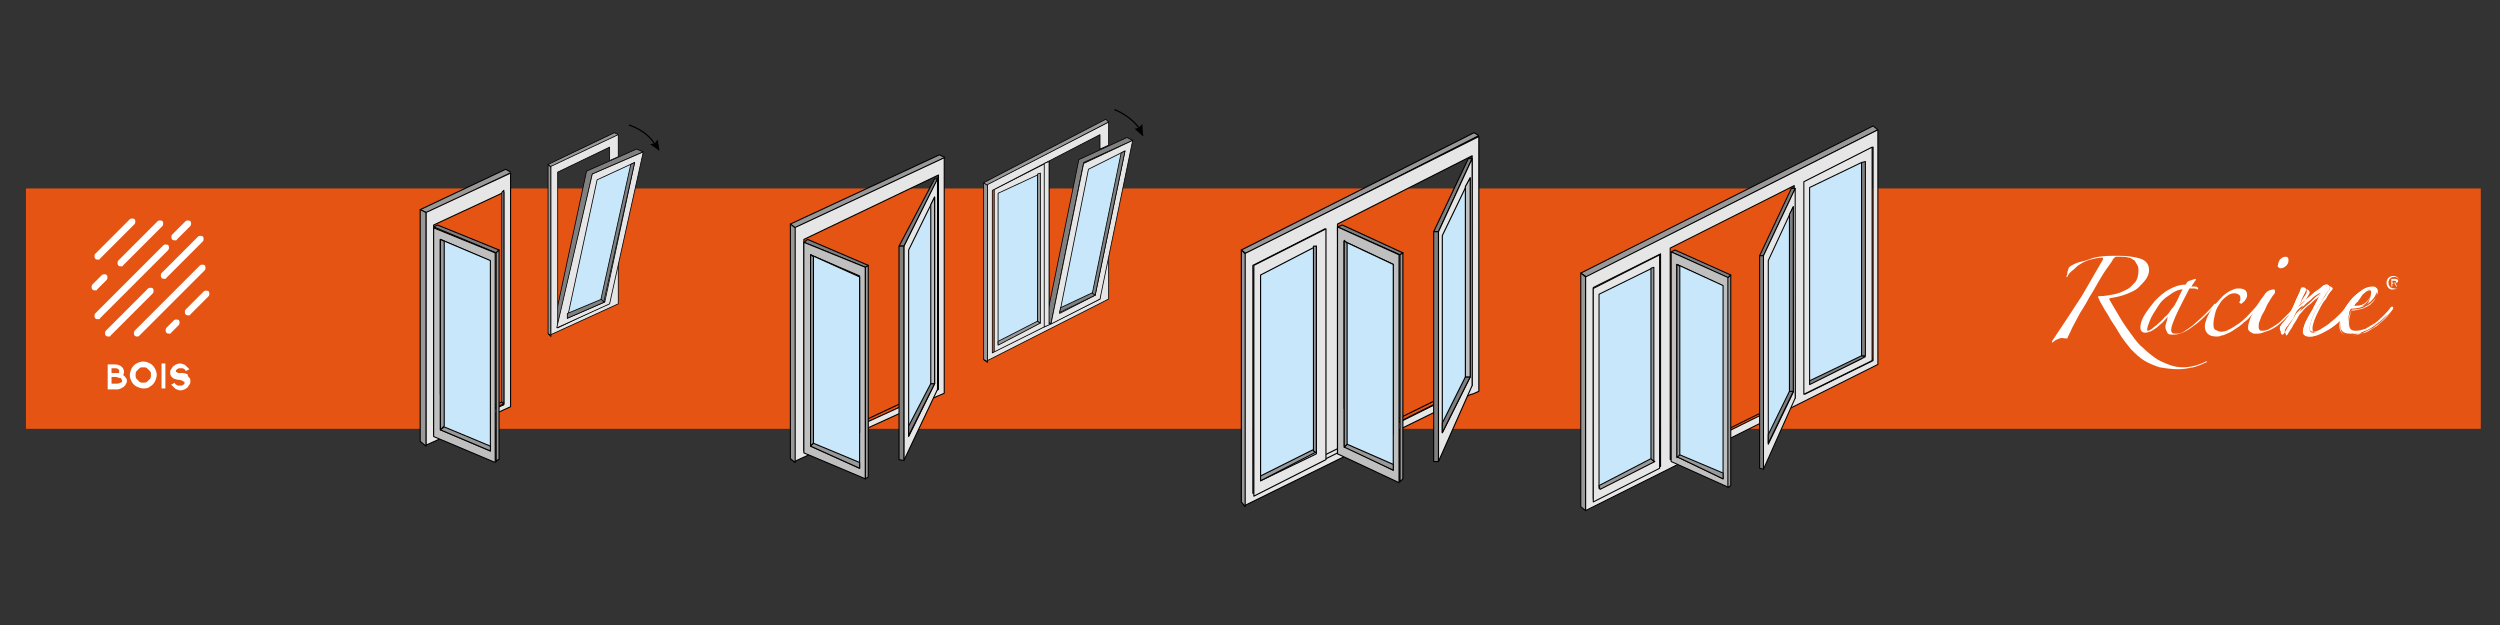<?xml version="1.0" encoding="utf-8"?>
<!-- Generator: Adobe Illustrator 24.3.0, SVG Export Plug-In . SVG Version: 6.00 Build 0)  -->
<svg version="1.1" id="Calque_1" xmlns="http://www.w3.org/2000/svg" xmlns:xlink="http://www.w3.org/1999/xlink" x="0px" y="0px"
	 viewBox="0 0 260 65" style="enable-background:new 0 0 260 65;" xml:space="preserve">
<rect x="0" y="0" width="260" height="65" fill="#333333" stroke="none"/>
<style type="text/css">
	.st0{fill:#E55412;}
	.st1{fill:#FFFFFF;}
	.st2{fill:none;stroke:#000000;stroke-width:0.114;stroke-linejoin:round;}
	.st3{fill:#999999;stroke:#000000;stroke-width:0.114;stroke-linejoin:round;}
	.st4{fill:#808080;stroke:#000000;stroke-width:0.114;stroke-linejoin:round;}
	.st5{fill:#E6E6E6;stroke:#000000;stroke-width:0.114;stroke-linejoin:round;}
	.st6{fill:#BFBFBF;stroke:#000000;stroke-width:0.114;stroke-linejoin:round;}
	.st7{fill:#C8E7FA;stroke:#000000;stroke-width:0.114;stroke-linejoin:round;}
	.st8{fill:none;stroke:#000000;stroke-width:0.113;stroke-linejoin:round;}
	.st9{fill:#999999;stroke:#000000;stroke-width:0.113;stroke-linejoin:round;}
	.st10{fill:#808080;stroke:#000000;stroke-width:0.113;stroke-linejoin:round;}
	.st11{fill:#E6E6E6;stroke:#000000;stroke-width:0.113;stroke-linejoin:round;}
	.st12{fill:#BFBFBF;stroke:#000000;stroke-width:0.113;stroke-linejoin:round;}
	.st13{fill:#C8E7FA;stroke:#000000;stroke-width:0.113;stroke-linejoin:round;}
	.st14{fill:#999999;stroke:#000000;stroke-width:0.118;stroke-linejoin:round;}
	.st15{fill:#E6E6E6;stroke:#000000;stroke-width:0.118;stroke-linejoin:round;}
	.st16{fill:none;stroke:#000000;stroke-width:0.118;stroke-linejoin:round;}
	.st17{fill:#C8E7FA;stroke:#000000;stroke-width:0.118;stroke-linejoin:round;}
	.st18{fill:#808080;stroke:#000000;stroke-width:0.118;stroke-linejoin:round;}
	.st19{fill:#BFBFBF;stroke:#000000;stroke-width:0.118;stroke-linejoin:round;}
	.st20{fill:#999999;stroke:#000000;stroke-width:8.273423e-02;stroke-linejoin:round;}
	.st21{fill:none;stroke:#000000;stroke-width:8.273423e-02;stroke-linejoin:round;}
	.st22{fill:#808080;stroke:#000000;stroke-width:8.273423e-02;stroke-linejoin:round;}
	.st23{fill:#E6E6E6;stroke:#000000;stroke-width:8.273423e-02;stroke-linejoin:round;}
	.st24{fill:#C8E7FA;stroke:#000000;stroke-width:8.273423e-02;stroke-linejoin:round;}
	.st25{fill:none;stroke:#000000;stroke-width:0.13;stroke-linejoin:round;}
	.st26{fill:#E6E6E6;stroke:#000000;stroke-width:8.328421e-02;stroke-linejoin:round;}
	.st27{fill:none;stroke:#000000;stroke-width:8.328421e-02;stroke-linejoin:round;}
	.st28{fill:#C8E7FA;stroke:#000000;stroke-width:8.328421e-02;stroke-linejoin:round;}
	.st29{fill:#999999;stroke:#000000;stroke-width:8.328421e-02;stroke-linejoin:round;}
	.st30{fill:#808080;stroke:#000000;stroke-width:8.328421e-02;stroke-linejoin:round;}
	.st31{fill:none;stroke:#000000;stroke-width:0.131;stroke-linejoin:round;}
	.st32{fill:none;stroke:#000000;stroke-width:0.109;stroke-linejoin:round;}
	.st33{fill:#999999;stroke:#000000;stroke-width:0.109;stroke-linejoin:round;}
	.st34{fill:#E6E6E6;stroke:#000000;stroke-width:0.109;stroke-linejoin:round;}
	.st35{fill:#808080;stroke:#000000;stroke-width:0.109;stroke-linejoin:round;}
	.st36{fill:#BFBFBF;stroke:#000000;stroke-width:0.109;stroke-linejoin:round;}
	.st37{fill:#C8E7FA;stroke:#000000;stroke-width:0.109;stroke-linejoin:round;}
</style>
<rect x="2.7" y="19.6" class="st0" width="255.3" height="25"/>
<g>
	<g>
		<path class="st1" d="M248.2,29.4c0-0.4,0.3-0.7,0.7-0.7c0.4,0,0.7,0.3,0.7,0.7c0,0.4-0.3,0.7-0.7,0.7
			C248.5,30.2,248.2,29.8,248.2,29.4z M249.6,29.4c0-0.4-0.3-0.6-0.6-0.6c-0.4,0-0.6,0.3-0.6,0.6c0,0.4,0.3,0.6,0.6,0.6
			C249.3,30.1,249.6,29.8,249.6,29.4z M249.3,29.8h-0.1l-0.2-0.4h-0.2v0.4h-0.1V29h0.4c0.2,0,0.3,0.1,0.3,0.2c0,0.2-0.1,0.2-0.3,0.2
			L249.3,29.8z M248.9,29.4c0.1,0,0.3,0,0.3-0.1c0-0.1-0.1-0.1-0.2-0.1h-0.2v0.3H248.9z"/>
	</g>
	<path class="st1" d="M215,28.8C214.9,28.8,214.9,28.8,215,28.8c-0.1,0-0.1,0-0.1,0c0-0.1,0.1-0.2,0.1-0.4c0-0.2,0.1-0.3,0.1-0.4
		c0-0.1,0.1-0.2,0.2-0.3c0.3-0.2,0.7-0.4,1.2-0.5s0.9-0.3,1.3-0.4c0.8-0.2,1.6-0.2,2.4-0.2c1,0,1.8,0.1,2.4,0.3
		c0.6,0.2,0.9,0.6,0.9,1.2c0,0.3-0.1,0.6-0.3,0.9c-0.2,0.3-0.5,0.6-0.8,0.9c-0.3,0.3-0.8,0.5-1.3,0.7c-0.5,0.2-1,0.3-1.6,0.4
		c-0.1,0-0.2,0.1-0.1,0.2c0.3,0.5,0.6,1,1,1.7c0.4,0.7,0.9,1.4,1.5,2.2c0.3,0.4,0.6,0.8,1,1.1c0.4,0.4,0.8,0.7,1.2,1
		c0.4,0.3,0.9,0.5,1.4,0.7c0.5,0.2,1,0.3,1.5,0.3c0.8,0,1.6-0.2,2.4-0.6c0.1-0.1,0.1,0,0.1,0c0,0.1,0,0.1-0.1,0.1
		c-0.4,0.2-0.9,0.4-1.3,0.5c-0.5,0.1-1,0.2-1.5,0.2c-0.8,0-1.4-0.1-2-0.2c-0.6-0.2-1.1-0.4-1.6-0.7c-0.5-0.3-0.9-0.7-1.4-1.2
		c-0.4-0.5-0.9-1.1-1.3-1.8c-0.1-0.2-0.3-0.5-0.5-0.8c-0.2-0.3-0.4-0.6-0.6-1c-0.2-0.3-0.4-0.6-0.6-1c-0.2-0.3-0.3-0.6-0.4-0.8
		c0-0.1,0-0.1,0.1-0.1c0.6,0,1.1-0.1,1.6-0.2c0.5-0.1,0.9-0.3,1.3-0.5c0.4-0.2,0.6-0.5,0.9-0.8c0.2-0.3,0.3-0.7,0.3-1.2
		c0-0.2,0-0.3-0.1-0.5c-0.1-0.2-0.2-0.3-0.3-0.5c-0.2-0.1-0.4-0.3-0.6-0.3c-0.3-0.1-0.6-0.1-0.9-0.1c-0.1,0-0.3,0-0.4,0
		c-0.1,0-0.2,0.1-0.3,0.2c-0.1,0.2-0.3,0.5-0.6,0.9c-0.3,0.4-0.6,0.9-0.9,1.4c-0.3,0.5-0.6,1.1-1,1.7c-0.3,0.6-0.7,1.2-1,1.7
		c-0.3,0.6-0.6,1.1-0.8,1.5c-0.2,0.5-0.4,0.8-0.5,1.1c0,0,0,0-0.1,0c-0.3,0-0.5-0.1-0.7,0c-0.3,0.1-0.5,0.2-0.7,0.4c0,0-0.1,0-0.1,0
		c0,0,0,0,0-0.1c1.2-1.8,2.2-3.3,3.1-4.7c0.8-1.4,1.5-2.6,2.2-3.8c0-0.1,0-0.2,0-0.2c0,0-0.1,0-0.1,0c-0.4,0-0.8,0.1-1.2,0.2
		c-0.4,0.1-0.8,0.3-1.1,0.5c-0.2,0.1-0.4,0.3-0.6,0.5C215.3,28.3,215.1,28.5,215,28.8z"/>
	<path class="st1" d="M230.5,31.6c-0.1,0-0.1,0-0.2,0c-0.3,0.4-0.7,0.8-1.1,1.2c-0.4,0.4-0.8,0.7-1.1,1c-0.4,0.3-0.7,0.5-1,0.7
		c-0.3,0.2-0.6,0.2-0.8,0.2c-0.2,0-0.3,0-0.4-0.1c-0.1-0.1-0.1-0.2-0.1-0.3c0-0.3,0.2-0.8,0.5-1.5c0.3-0.7,0.8-1.6,1.4-2.8
		c0.1,0,0.2,0,0.4,0c0.2,0,0.3,0,0.4,0.1l0,0c0.1,0,0.1,0,0.1-0.1c0-0.1,0-0.1-0.2-0.2c-0.1,0-0.2,0-0.3,0c-0.1,0-0.2,0-0.2,0
		c0.1-0.1,0.1-0.2,0.2-0.3c0.1-0.1,0.1-0.2,0.2-0.3l0.1-0.1l-0.1-0.1l-0.6,0.2c-0.1,0-0.1,0.1-0.2,0.1c-0.1,0.1-0.1,0.2-0.2,0.3
		c-0.6,0-1.2,0.2-1.7,0.5c-0.6,0.3-1.1,0.8-1.5,1.2c-0.4,0.5-0.8,1-1.1,1.5c-0.3,0.5-0.4,0.9-0.4,1.3c0,0.3,0.2,0.5,0.5,0.5
		c0.2,0,0.5-0.1,0.7-0.2c0.3-0.2,0.5-0.3,0.8-0.6c0.3-0.2,0.5-0.5,0.8-0.8c0.1-0.1,0.2-0.2,0.2-0.3c-0.1,0.2-0.2,0.3-0.2,0.5
		c-0.1,0.3-0.2,0.6-0.2,0.8c0,0.2,0.1,0.4,0.2,0.6c0.1,0.2,0.3,0.2,0.7,0.2c0.3,0,0.7-0.1,1.1-0.3c0.4-0.2,0.8-0.5,1.2-0.8
		c0.4-0.3,0.8-0.7,1.2-1.1c0.4-0.4,0.8-0.8,1.1-1.2l0,0v0C230.5,31.6,230.5,31.6,230.5,31.6z M227,30.1c-0.2,0.3-0.3,0.6-0.5,1
		c-0.2,0.4-0.4,0.8-0.7,1.1c-0.2,0.3-0.4,0.6-0.7,0.8c-0.2,0.3-0.5,0.5-0.7,0.7c-0.2,0.2-0.4,0.3-0.6,0.5c-0.2,0.1-0.3,0.2-0.4,0.2
		c0,0-0.1,0-0.1-0.1c0-0.2,0.1-0.5,0.3-1c0.2-0.5,0.5-0.9,0.8-1.4c0.3-0.5,0.7-0.9,1.2-1.2C226.1,30.3,226.6,30.1,227,30.1z"/>
	<path class="st1" d="M235,31.6c-0.1-0.1-0.1,0-0.2,0.1c-0.8,0.9-1.5,1.7-2.2,2.1c-0.7,0.5-1.2,0.7-1.6,0.7c-0.2,0-0.4-0.1-0.6-0.2
		c-0.2-0.1-0.2-0.4-0.2-0.6c0-0.4,0.1-0.8,0.2-1.2c0.1-0.4,0.3-0.7,0.5-1c0.2-0.3,0.4-0.5,0.7-0.7c0.2-0.2,0.5-0.3,0.8-0.3
		c0.2,0,0.4,0.1,0.5,0.2c0.1,0.1,0.1,0.2,0.1,0.4c0,0.1,0,0.2-0.1,0.3l0,0.1l0.2,0.1l0,0c0.2-0.2,0.4-0.3,0.4-0.4
		c0.1-0.1,0.2-0.3,0.2-0.5c0-0.5-0.3-0.7-0.9-0.7c-0.1,0-0.3,0-0.5,0.1c-0.6,0.2-1.1,0.6-1.6,1.2c-0.5,0.5-0.9,1.1-1.2,1.8
		c-0.1,0.3-0.2,0.6-0.2,0.8c0,0.7,0.4,1.1,1.2,1.1c0.2,0,0.3,0,0.5-0.1c0.2,0,0.4-0.1,0.6-0.2c0.3-0.1,0.6-0.3,0.9-0.5
		c0.3-0.2,0.6-0.4,0.9-0.7c0.3-0.2,0.6-0.5,0.8-0.8c0.3-0.3,0.5-0.6,0.7-0.8C235,31.7,235,31.6,235,31.6z"/>
	<g>
		<path class="st1" d="M237.2,27.9c0.2,0,0.4-0.1,0.6-0.3c0.2-0.2,0.2-0.4,0.2-0.6c0-0.2-0.1-0.3-0.3-0.3c-0.2,0-0.4,0.1-0.6,0.3
			c-0.1,0.2-0.2,0.4-0.2,0.6C236.8,27.7,237,27.9,237.2,27.9z"/>
		<path class="st1" d="M238.9,31.6c0,0-0.1,0-0.1,0.1c-0.2,0.2-0.4,0.5-0.7,0.8c-0.3,0.3-0.6,0.6-0.9,0.9c-0.3,0.3-0.7,0.5-1,0.7
			c-0.3,0.2-0.6,0.3-0.9,0.3c-0.1,0-0.3,0-0.3-0.1c-0.1-0.1-0.1-0.2-0.1-0.3c0-0.2,0-0.4,0.1-0.6c0.1-0.3,0.2-0.6,0.4-0.9
			c0.2-0.3,0.3-0.7,0.5-1c0.2-0.3,0.4-0.7,0.6-0.9c0,0,0.1-0.1,0.1-0.2c0-0.1,0-0.1,0-0.2c0,0,0-0.1-0.2-0.1c0,0-0.1,0-0.4,0.1
			c-0.2,0.1-0.3,0.2-0.4,0.3c-0.1,0.2-0.3,0.4-0.5,0.7c-0.2,0.3-0.4,0.6-0.6,1c-0.2,0.3-0.4,0.7-0.5,1c-0.1,0.3-0.2,0.6-0.2,0.8
			c0,0.2,0,0.3,0.1,0.4c0.1,0.1,0.2,0.2,0.3,0.2c0.1,0.1,0.2,0.1,0.3,0.1c0.1,0,0.2,0,0.3,0c0.3,0,0.5-0.1,0.8-0.2
			c0.3-0.1,0.6-0.2,0.9-0.4c0.4-0.2,0.8-0.6,1.2-1c0.4-0.4,0.9-0.8,1.2-1.3l0,0C239,31.8,239,31.7,238.9,31.6
			C238.9,31.6,238.9,31.6,238.9,31.6z"/>
	</g>
	<g>
		<path class="st1" d="M244.6,31.9c-0.3,0.4-0.6,0.7-0.9,1.1c-0.3,0.4-0.7,0.7-1.1,1c-0.4,0.3-0.8,0.5-1.2,0.7
			c-0.4,0.2-0.8,0.3-1.2,0.3c-0.2,0-0.3,0-0.5-0.1c-0.1-0.1-0.2-0.2-0.2-0.4c0-0.2,0.1-0.5,0.2-0.8c0.1-0.3,0.3-0.6,0.5-1
			c0.2-0.3,0.4-0.7,0.6-1.1c0.2-0.4,0.4-0.7,0.5-1c0-0.1,0-0.1,0-0.2c0-0.1-0.1-0.1-0.1,0c-0.2,0.1-0.3,0.2-0.6,0.4
			c-0.2,0.2-0.4,0.4-0.7,0.6c-0.2,0.2-0.4,0.4-0.7,0.6c-0.2,0.2-0.4,0.4-0.5,0.5c-0.2,0.4-0.4,0.7-0.6,1c-0.2,0.3-0.4,0.6-0.6,1
			c-0.1,0.1-0.1,0.1-0.1,0.1c-0.1,0-0.1-0.1-0.2-0.2c-0.1-0.2-0.1-0.3-0.1-0.3c0-0.1,0.1-0.3,0.3-0.5c0.2-0.2,0.4-0.5,0.6-0.7
			c0.2-0.5,0.5-0.9,0.7-1.5c0.2-0.5,0.5-1,0.6-1.4c0-0.1,0.1-0.1,0.2-0.1c0.1,0,0.2,0,0.2,0.1c0.1,0.1,0.1,0.2,0.1,0.2
			c0,0.1-0.1,0.3-0.3,0.6c-0.2,0.3-0.4,0.7-0.6,1.2c0.3-0.2,0.6-0.5,0.9-0.8c0.3-0.3,0.6-0.5,0.9-0.8c0.3-0.2,0.6-0.4,0.8-0.6
			c0.2-0.2,0.4-0.2,0.5-0.2c0.1,0,0.1,0,0.2,0.1c0.1,0.1,0.1,0.1,0.1,0.2c0,0.1,0,0.1-0.1,0.3c-0.2,0.2-0.4,0.5-0.6,0.9
			c-0.2,0.4-0.5,0.7-0.7,1.1c-0.2,0.4-0.4,0.7-0.5,1.1c-0.1,0.3-0.2,0.6-0.2,0.8c0,0.2,0,0.3,0.1,0.4c0.1,0.1,0.2,0.1,0.3,0.1
			c0.2,0,0.5-0.1,0.9-0.3c0.3-0.2,0.7-0.4,1-0.7c0.4-0.3,0.7-0.6,1-0.9c0.3-0.3,0.6-0.7,0.8-1c0,0,0.1-0.1,0.1,0
			C244.6,31.7,244.6,31.8,244.6,31.9z"/>
		<path class="st1" d="M240.3,35c-0.2,0-0.3,0-0.5-0.1c-0.2-0.1-0.3-0.2-0.3-0.4c0-0.2,0.1-0.5,0.2-0.8c0.1-0.3,0.3-0.6,0.5-1
			c0.2-0.3,0.4-0.7,0.6-1.1c0.2-0.4,0.4-0.7,0.5-1c0-0.1,0-0.1,0-0.1c0,0,0,0-0.1,0c-0.2,0.1-0.3,0.2-0.6,0.4
			c-0.2,0.2-0.4,0.4-0.7,0.6c-0.2,0.2-0.4,0.4-0.6,0.6c-0.2,0.2-0.4,0.4-0.5,0.5c-0.2,0.4-0.4,0.7-0.6,1c-0.2,0.3-0.4,0.6-0.6,1
			c-0.1,0.1-0.1,0.2-0.2,0.2c-0.2,0-0.2-0.2-0.2-0.3c-0.1-0.2-0.1-0.3-0.1-0.3c0-0.1,0.1-0.3,0.3-0.6c0.2-0.2,0.4-0.5,0.6-0.7
			c0.2-0.5,0.5-1,0.7-1.5c0.2-0.5,0.5-1,0.6-1.4c0.1-0.1,0.1-0.1,0.2-0.1c0.1,0,0.2,0,0.3,0.1c0.1,0.1,0.1,0.2,0.1,0.3
			c0,0.1,0,0.2-0.3,0.6c-0.2,0.3-0.3,0.6-0.5,0.9c0.2-0.2,0.4-0.4,0.7-0.6c0.3-0.3,0.6-0.5,0.9-0.8c0.3-0.2,0.6-0.4,0.8-0.6
			c0.2-0.2,0.4-0.2,0.5-0.2c0.1,0,0.1,0,0.2,0.1c0.1,0.1,0.1,0.1,0.1,0.2c0,0.1,0,0.2-0.1,0.3c-0.2,0.2-0.3,0.5-0.6,0.9
			c-0.2,0.4-0.5,0.7-0.7,1.1c-0.2,0.4-0.4,0.7-0.5,1.1c-0.1,0.3-0.2,0.6-0.2,0.8c0,0.2,0,0.3,0.1,0.3c0.1,0.1,0.2,0.1,0.3,0.1
			c0.2,0,0.5-0.1,0.8-0.3c0.3-0.2,0.7-0.4,1-0.7c0.4-0.3,0.7-0.6,1-0.9c0.3-0.3,0.6-0.7,0.8-1c0-0.1,0.1-0.1,0.2-0.1
			c0,0,0.1,0.1,0.1,0.1c0,0,0,0.1-0.1,0.2c-0.3,0.4-0.6,0.7-0.9,1.1c-0.3,0.4-0.7,0.7-1.1,1c-0.4,0.3-0.8,0.5-1.2,0.7
			C241,34.9,240.6,35,240.3,35z M241.4,30.4c0,0,0.1,0,0.1,0.1c0,0.1,0,0.1,0,0.2c-0.1,0.3-0.3,0.6-0.5,1c-0.2,0.4-0.4,0.7-0.6,1.1
			c-0.2,0.3-0.4,0.7-0.5,1c-0.1,0.3-0.2,0.6-0.2,0.7c0,0.2,0.1,0.3,0.2,0.3c0.1,0,0.3,0.1,0.5,0.1c0.4,0,0.7-0.1,1.1-0.3
			c0.4-0.2,0.8-0.4,1.2-0.7c0.4-0.3,0.7-0.6,1.1-1c0.3-0.4,0.6-0.7,0.9-1.1c0-0.1,0-0.1,0-0.1c0,0,0,0,0,0c0,0,0,0,0,0
			c-0.2,0.3-0.5,0.7-0.8,1c-0.3,0.3-0.7,0.7-1,0.9c-0.4,0.3-0.7,0.5-1,0.7c-0.3,0.2-0.6,0.3-0.9,0.3c-0.2,0-0.3,0-0.4-0.1
			c-0.1-0.1-0.1-0.2-0.1-0.4c0-0.2,0.1-0.5,0.2-0.8c0.1-0.3,0.3-0.7,0.5-1.1c0.2-0.4,0.4-0.8,0.7-1.1c0.2-0.4,0.4-0.7,0.6-0.9
			c0.1-0.1,0.1-0.2,0.1-0.2c0,0,0-0.1-0.1-0.1c0-0.1-0.1-0.1-0.1-0.1c0,0-0.2,0-0.4,0.2c-0.2,0.1-0.5,0.3-0.8,0.6
			c-0.3,0.2-0.6,0.5-0.9,0.8c-0.3,0.3-0.6,0.5-0.9,0.8l-0.2,0.2l0.1-0.2c0.2-0.4,0.4-0.8,0.6-1.2c0.3-0.5,0.3-0.5,0.3-0.6
			c0-0.1,0-0.1-0.1-0.2c-0.1-0.1-0.1-0.1-0.2-0.1c-0.1,0-0.1,0-0.1,0.1c-0.2,0.4-0.4,0.9-0.6,1.4c-0.2,0.5-0.5,1-0.7,1.5
			c-0.2,0.3-0.4,0.5-0.6,0.8c-0.2,0.2-0.3,0.4-0.3,0.5c0,0,0,0.1,0.1,0.3c0,0.1,0.1,0.2,0.1,0.2c0,0,0,0,0.1-0.1
			c0.2-0.4,0.5-0.7,0.6-1c0.2-0.3,0.4-0.6,0.6-1c0.1-0.2,0.3-0.3,0.5-0.6c0.2-0.2,0.4-0.4,0.7-0.6c0.2-0.2,0.4-0.4,0.7-0.6
			c0.2-0.2,0.4-0.3,0.6-0.4C241.3,30.4,241.3,30.4,241.4,30.4z"/>
	</g>
	<g>
		<path class="st1" d="M248.9,32.1c-0.2,0.3-0.5,0.6-0.9,0.9c-0.3,0.3-0.7,0.6-1.1,0.9c-0.4,0.3-0.8,0.5-1.2,0.6
			c-0.4,0.2-0.8,0.2-1.3,0.2c-0.7,0-1-0.3-1-0.9c0-0.4,0.1-0.8,0.3-1.3c0.2-0.5,0.5-0.9,0.8-1.3c0.3-0.4,0.7-0.7,1.1-1
			c0.4-0.3,0.8-0.4,1.1-0.4c0.2,0,0.3,0,0.4,0.1c0.1,0.1,0.1,0.2,0.1,0.3c0,0.2-0.1,0.4-0.2,0.6c-0.1,0.2-0.3,0.4-0.5,0.6
			c-0.2,0.2-0.5,0.3-0.8,0.5c-0.3,0.1-0.7,0.2-1.2,0.2c-0.1,0.1-0.2,0.3-0.2,0.6c-0.1,0.3-0.1,0.6-0.1,0.9c0,0.6,0.3,0.9,0.8,0.9
			c0.3,0,0.7-0.1,1-0.2c0.4-0.2,0.7-0.4,1-0.6c0.3-0.2,0.6-0.5,0.9-0.8c0.3-0.3,0.5-0.5,0.7-0.8C248.8,32,248.8,32,248.9,32.1
			C248.9,32,248.9,32.1,248.9,32.1z M246.6,30.4c0-0.2-0.1-0.3-0.3-0.3c-0.1,0-0.3,0.1-0.4,0.2c-0.2,0.1-0.3,0.2-0.4,0.4
			c-0.1,0.2-0.3,0.4-0.4,0.6c-0.1,0.2-0.2,0.4-0.3,0.6c0,0,0.1,0,0.2,0c0.1,0,0.1,0,0.2,0c0.4,0,0.8-0.1,1.1-0.4
			C246.4,31.2,246.6,30.8,246.6,30.4z"/>
		<path class="st1" d="M244.4,34.9c-0.7,0-1.1-0.3-1.1-1c0-0.4,0.1-0.9,0.3-1.3c0.2-0.5,0.5-0.9,0.8-1.3c0.3-0.4,0.7-0.7,1.1-1
			c0.4-0.3,0.8-0.4,1.2-0.4c0.2,0,0.4,0,0.5,0.1c0.1,0.1,0.1,0.2,0.1,0.3c0,0.2-0.1,0.4-0.2,0.6c-0.1,0.2-0.3,0.4-0.5,0.6
			c-0.2,0.2-0.5,0.3-0.8,0.5c-0.3,0.1-0.7,0.2-1.2,0.2c-0.1,0.1-0.1,0.3-0.2,0.6c-0.1,0.3-0.1,0.6-0.1,0.8c0,0.6,0.2,0.8,0.7,0.8
			c0.3,0,0.7-0.1,1-0.2c0.3-0.2,0.7-0.4,1-0.6c0.3-0.2,0.6-0.5,0.9-0.8c0.3-0.3,0.5-0.5,0.7-0.8c0,0,0.1-0.1,0.1-0.1c0,0,0,0,0.1,0
			c0.1,0,0.1,0.1,0.1,0.1v0l0,0c-0.2,0.3-0.5,0.6-0.9,0.9c-0.3,0.3-0.7,0.6-1.1,0.9c-0.4,0.3-0.8,0.5-1.2,0.7
			C245.2,34.8,244.8,34.9,244.4,34.9z M246.7,30c-0.3,0-0.7,0.1-1.1,0.4c-0.4,0.3-0.8,0.6-1.1,1c-0.3,0.4-0.6,0.8-0.8,1.3
			c-0.2,0.5-0.3,0.9-0.3,1.3c0,0.6,0.3,0.9,1,0.9c0.4,0,0.8-0.1,1.2-0.2c0.4-0.2,0.8-0.4,1.2-0.6c0.4-0.3,0.8-0.6,1.1-0.9
			c0.3-0.3,0.6-0.6,0.9-0.9c0,0,0,0,0,0c0,0,0,0,0,0c-0.2,0.2-0.4,0.5-0.7,0.8c-0.3,0.3-0.6,0.5-0.9,0.8c-0.3,0.2-0.7,0.4-1,0.6
			c-0.4,0.2-0.7,0.2-1.1,0.2c-0.6,0-0.9-0.3-0.9-0.9c0-0.3,0-0.6,0.1-0.9c0.1-0.3,0.2-0.5,0.2-0.6l0,0h0c0.5,0,0.8-0.1,1.2-0.2
			c0.3-0.1,0.6-0.3,0.8-0.4c0.2-0.2,0.4-0.4,0.5-0.6c0.1-0.2,0.2-0.4,0.2-0.5c0-0.1,0-0.2-0.1-0.2C247,30,246.9,30,246.7,30z
			 M245,32c0,0-0.1,0-0.2,0c-0.1,0-0.1,0-0.2,0l0,0l0-0.1c0.1-0.2,0.2-0.4,0.3-0.6c0.1-0.2,0.3-0.4,0.4-0.6c0.1-0.2,0.3-0.3,0.5-0.4
			c0.2-0.1,0.3-0.2,0.5-0.2c0.2,0,0.3,0.1,0.3,0.3c0,0.4-0.2,0.8-0.5,1.1C245.8,31.8,245.5,32,245,32z M244.8,31.8
			C244.8,31.8,244.8,31.8,244.8,31.8c0.1,0,0.2,0,0.2,0c0.4,0,0.8-0.1,1.1-0.4c0.3-0.3,0.5-0.6,0.5-1c0-0.2-0.1-0.2-0.2-0.2
			c-0.1,0-0.3,0.1-0.4,0.2c-0.1,0.1-0.3,0.2-0.4,0.4c-0.1,0.2-0.3,0.4-0.4,0.6C245,31.5,244.9,31.7,244.8,31.8z"/>
	</g>
</g>
<g>
	<g>
		<g>
			<g>
				<line class="st1" x1="10.2" y1="26.7" x2="13.8" y2="23.1"/>
				<path class="st1" d="M10.2,27c-0.1,0-0.2,0-0.3-0.1c-0.1-0.1-0.1-0.4,0-0.5l3.6-3.6c0.1-0.1,0.4-0.1,0.5,0
					c0.1,0.1,0.1,0.4,0,0.5l-3.6,3.6C10.4,27,10.3,27,10.2,27z"/>
			</g>
		</g>
		<g>
			<g>
				<line class="st1" x1="9.9" y1="29.9" x2="10.9" y2="28.9"/>
				<path class="st1" d="M9.9,30.2c-0.1,0-0.2,0-0.3-0.1c-0.1-0.1-0.1-0.4,0-0.5l1-1c0.1-0.1,0.4-0.1,0.5,0c0.1,0.1,0.1,0.4,0,0.5
					l-1,1C10.1,30.2,10,30.2,9.9,30.2z"/>
			</g>
		</g>
		<g>
			<g>
				<line class="st1" x1="12.6" y1="27.4" x2="16.8" y2="23.2"/>
				<path class="st1" d="M12.6,27.7c-0.1,0-0.2,0-0.3-0.1c-0.1-0.1-0.1-0.4,0-0.5l4.1-4.1c0.1-0.1,0.4-0.1,0.5,0
					c0.1,0.1,0.1,0.4,0,0.5l-4.1,4.1C12.8,27.7,12.7,27.7,12.6,27.7z"/>
			</g>
		</g>
		<g>
			<g>
				<line class="st1" x1="10.2" y1="32.9" x2="17.3" y2="25.7"/>
				<path class="st1" d="M10.2,33.2c-0.1,0-0.2,0-0.3-0.1c-0.1-0.1-0.1-0.4,0-0.5l7.1-7.1c0.1-0.1,0.4-0.1,0.5,0
					c0.1,0.1,0.1,0.4,0,0.5l-7.1,7.1C10.4,33.2,10.3,33.2,10.2,33.2z"/>
			</g>
		</g>
		<g>
			<g>
				<line class="st1" x1="18.2" y1="24.6" x2="19.6" y2="23.3"/>
				<path class="st1" d="M18.2,25c-0.1,0-0.2,0-0.3-0.1c-0.1-0.1-0.1-0.4,0-0.5l1.4-1.4c0.1-0.1,0.4-0.1,0.5,0
					c0.1,0.1,0.1,0.4,0,0.5l-1.4,1.4C18.4,25,18.3,25,18.2,25z"/>
			</g>
		</g>
		<g>
			<g>
				<line class="st1" x1="11.3" y1="34.6" x2="15.7" y2="30.3"/>
				<path class="st1" d="M11.3,35c-0.1,0-0.2,0-0.3-0.1c-0.1-0.1-0.1-0.4,0-0.5l4.4-4.4c0.1-0.1,0.4-0.1,0.5,0
					c0.1,0.1,0.1,0.4,0,0.5l-4.4,4.4C11.5,35,11.4,35,11.3,35z"/>
			</g>
		</g>
		<g>
			<g>
				<line class="st1" x1="17.1" y1="28.6" x2="20.9" y2="24.9"/>
				<path class="st1" d="M17.1,29c-0.1,0-0.2,0-0.3-0.1c-0.1-0.1-0.1-0.4,0-0.5l3.8-3.8c0.1-0.1,0.4-0.1,0.5,0
					c0.1,0.1,0.1,0.4,0,0.5l-3.8,3.8C17.3,29,17.2,29,17.1,29z"/>
			</g>
		</g>
		<g>
			<g>
				<line class="st1" x1="14.3" y1="34.6" x2="21" y2="27.9"/>
				<path class="st1" d="M14.3,35c-0.1,0-0.2,0-0.3-0.1c-0.1-0.1-0.1-0.4,0-0.5l6.8-6.8c0.1-0.1,0.4-0.1,0.5,0
					c0.1,0.1,0.1,0.4,0,0.5l-6.8,6.8C14.4,35,14.4,35,14.3,35z"/>
			</g>
		</g>
		<g>
			<g>
				<line class="st1" x1="17.6" y1="34.4" x2="18.5" y2="33.5"/>
				<path class="st1" d="M17.6,34.7c-0.1,0-0.2,0-0.3-0.1c-0.1-0.1-0.1-0.4,0-0.5l0.8-0.8c0.1-0.1,0.4-0.1,0.5,0
					c0.1,0.1,0.1,0.4,0,0.5l-0.8,0.8C17.8,34.7,17.7,34.7,17.6,34.7z"/>
			</g>
		</g>
		<g>
			<g>
				<line class="st1" x1="19.6" y1="32.4" x2="21.6" y2="30.5"/>
				<path class="st1" d="M19.6,32.8c-0.1,0-0.2,0-0.3-0.1c-0.1-0.1-0.1-0.4,0-0.5l1.9-1.9c0.1-0.1,0.4-0.1,0.5,0
					c0.1,0.1,0.1,0.4,0,0.5l-1.9,1.9C19.8,32.8,19.7,32.8,19.6,32.8z"/>
			</g>
		</g>
	</g>
	<g>
		<path class="st1" d="M13.2,39.6c0,0.1,0,0.2-0.1,0.3c0,0.1-0.1,0.2-0.2,0.3c-0.1,0.1-0.2,0.1-0.3,0.2c-0.1,0-0.2,0.1-0.4,0.1h-1
			v-2.6h0.8c0.2,0,0.5,0.1,0.6,0.2c0.1,0.1,0.1,0.1,0.2,0.2c0,0.1,0.1,0.2,0.1,0.3c0,0.1,0,0.3-0.1,0.4c0,0,0,0,0,0
			c0.1,0.1,0.2,0.1,0.2,0.2C13.1,39.3,13.2,39.4,13.2,39.6z M11.7,38.8h0.4c0.1,0,0.1,0,0.1,0c0,0,0.1,0,0.1,0
			c0.1,0,0.1-0.1,0.1-0.1c0,0,0-0.1,0-0.1c0-0.1,0-0.1-0.1-0.2c-0.1-0.1-0.2-0.1-0.3-0.1h-0.4V38.8z M12.7,39.6c0-0.1,0-0.1-0.1-0.2
			c0-0.1-0.1-0.1-0.2-0.1c-0.1,0-0.2-0.1-0.4-0.1h-0.4v0.7h0.5c0.1,0,0.3,0,0.4-0.1C12.7,39.8,12.7,39.7,12.7,39.6z"/>
		<path class="st1" d="M14.9,40.4c-0.2,0-0.5-0.1-0.7-0.2c-0.2-0.1-0.4-0.3-0.5-0.5c-0.1-0.2-0.2-0.4-0.2-0.7c0-0.2,0.1-0.5,0.2-0.7
			c0.1-0.2,0.3-0.4,0.5-0.5c0.2-0.1,0.4-0.2,0.7-0.2s0.5,0.1,0.7,0.2c0.2,0.1,0.4,0.3,0.5,0.5c0.1,0.2,0.2,0.4,0.2,0.7
			c0,0.2-0.1,0.5-0.2,0.7c-0.1,0.2-0.3,0.4-0.5,0.5C15.4,40.4,15.1,40.4,14.9,40.4z M14.9,38.2c-0.2,0-0.3,0-0.4,0.1
			c-0.1,0.1-0.2,0.2-0.3,0.3c-0.1,0.1-0.1,0.3-0.1,0.4s0,0.3,0.1,0.4c0.1,0.1,0.2,0.2,0.3,0.3c0.1,0.1,0.3,0.1,0.4,0.1
			s0.3,0,0.4-0.1c0.1-0.1,0.2-0.2,0.3-0.3c0.1-0.1,0.1-0.3,0.1-0.4c0-0.2,0-0.3-0.1-0.4c-0.1-0.1-0.2-0.2-0.3-0.3
			C15.2,38.2,15.1,38.2,14.9,38.2z"/>
		<path class="st1" d="M16.8,40.4v-2.6h0.4v2.6H16.8z"/>
		<path class="st1" d="M19.7,39.3c0.1,0.1,0.1,0.2,0.1,0.4c0,0.1,0,0.2-0.1,0.3c-0.1,0.1-0.1,0.2-0.2,0.3c-0.1,0.1-0.2,0.1-0.3,0.2
			c-0.1,0-0.2,0.1-0.4,0.1c-0.1,0-0.2,0-0.4-0.1c-0.1,0-0.2-0.1-0.3-0.2c-0.1-0.1-0.2-0.2-0.3-0.3l0.4-0.2c0,0,0,0.1,0,0.1
			c0,0,0.1,0.1,0.1,0.1c0.1,0,0.1,0.1,0.2,0.1c0.1,0,0.1,0,0.2,0c0.1,0,0.1,0,0.2,0c0.1,0,0.1-0.1,0.2-0.1c0.1-0.1,0.1-0.1,0.1-0.2
			c0,0,0-0.1-0.1-0.1c0,0-0.1-0.1-0.1-0.1c-0.1,0-0.2-0.1-0.4-0.1c-0.2,0-0.4-0.1-0.5-0.1c-0.1-0.1-0.3-0.2-0.3-0.3
			c-0.1-0.1-0.1-0.2-0.1-0.4c0-0.1,0-0.2,0.1-0.3c0.1-0.1,0.1-0.2,0.2-0.3c0.1-0.1,0.2-0.1,0.3-0.2c0.1,0,0.2-0.1,0.4-0.1
			c0.1,0,0.2,0,0.4,0.1c0.1,0,0.2,0.1,0.3,0.2c0.1,0.1,0.2,0.2,0.3,0.3l-0.4,0.2c0-0.1,0-0.1-0.1-0.2c-0.1,0-0.1-0.1-0.2-0.1
			c-0.1,0-0.1,0-0.2,0c-0.1,0-0.1,0-0.2,0c-0.1,0-0.1,0.1-0.2,0.1c-0.1,0.1-0.1,0.1-0.1,0.2c0,0.1,0,0.1,0.1,0.1
			c0,0,0.1,0.1,0.2,0.1c0,0,0.1,0,0.2,0c0.1,0,0.1,0,0.2,0c0.2,0,0.4,0.1,0.5,0.1C19.5,39.1,19.6,39.2,19.7,39.3z"/>
	</g>
</g>
<g>
	<polygon class="st2" points="97.2,40.3 84.2,46.4 84.2,46.5 84.4,46.6 97.2,40.7 	"/>
	<polyline class="st3" points="98.3,16.4 82.7,23.7 82.2,23.3 97.7,16.1 98.3,16.4 	"/>
	<line class="st2" x1="83.6" y1="25.2" x2="83.6" y2="43.9"/>
	<polygon class="st4" points="90,27.8 83.6,25.2 84,24.9 90.3,27.6 	"/>
	<path class="st5" d="M83.6,46.9V24.9l14-6.7v22.3L83.6,46.9L83.6,46.9z M97.5,41.2l0.7-0.3l0,0V16.4l0,0l-15.6,7.3l0,0V48
		L97.5,41.2L97.5,41.2z"/>
	<polyline class="st5" points="94,47.9 94,25.6 97.5,18.5 97.5,40.5 94,47.9 	"/>
	<line class="st2" x1="82.2" y1="47.7" x2="82.7" y2="48.1"/>
	<line class="st2" x1="84.6" y1="26.7" x2="84.6" y2="42.6"/>
	<line class="st2" x1="93.9" y1="25.6" x2="93.5" y2="25.6"/>
	<polygon class="st4" points="93.5,25.6 97.2,18.6 97.5,18.6 94,25.6 	"/>
	<polygon class="st3" points="82.7,48.1 82.7,23.7 82.2,23.3 82.2,47.7 	"/>
	<g>
		<path class="st6" d="M83.6,25.2v21.9l6.4,2.7v-22L83.6,25.2z M84.3,42.8V26.5l0,0l0,0l0,0l5.1,2.2v16.3l0,0L84.3,42.8z"/>
	</g>
	<polygon class="st7" points="89.4,48.7 89.4,28.8 84.3,26.5 84.3,46.4 	"/>
	<polygon class="st3" points="84.6,46.1 84.6,26.7 84.3,26.5 84.3,46.4 	"/>
	<polygon class="st3" points="89.4,48.7 89.4,48.1 84.6,46.1 84.3,46.4 	"/>
	<polyline class="st4" points="93.5,25.6 94,25.6 94,47.9 94,47.9 93.5,47.8 93.5,47.8 93.5,25.6 	"/>
	<polygon class="st7" points="94.5,45.4 94.5,26 94.5,26 97.2,20.5 97.2,39.9 	"/>
	<polygon class="st4" points="96.8,39.9 94.5,44.3 94.5,45.3 97.2,39.9 	"/>
	<polygon class="st6" points="96.8,36.4 96.8,21.3 97.2,20.5 97.2,39.9 96.8,39.9 	"/>
	<polygon class="st3" points="90,49.8 90.3,49.6 90.3,49.6 90.3,27.6 90.3,27.6 90,27.8 	"/>
</g>
<g>
	<polygon class="st8" points="52.2,41.8 45.8,44.6 45.8,44.8 46,44.9 52.4,42 	"/>
	<polyline class="st9" points="44.3,22.1 43.7,21.8 52.6,17.6 53.1,17.9 	"/>
	<line class="st8" x1="45.1" y1="23.6" x2="45.1" y2="42.1"/>
	<polygon class="st10" points="51.6,26.3 45.1,23.6 45.5,23.4 51.9,26 	"/>
	<path class="st11" d="M45.1,45.2V23.4l7.3-3.4v22.1L45.1,45.2L45.1,45.2z M53.1,42.3V18l-8.8,4.1l0,0v24.2L53.1,42.3z"/>
	<line class="st8" x1="43.7" y1="45.9" x2="44.3" y2="46.3"/>
	<line class="st8" x1="46.2" y1="25.1" x2="46.2" y2="40.9"/>
	<polygon class="st9" points="44.3,46.4 44.3,22.1 43.7,21.8 43.7,45.9 	"/>
	<g>
		<path class="st12" d="M45.1,23.7v21.7l6.4,2.7V26.3L45.1,23.7z M45.8,41V24.9l0,0l0,0l0,0l5.1,2.2v16.2l0,0L45.8,41z"/>
	</g>
	<polygon class="st13" points="51,46.9 51,27.1 45.8,24.9 45.8,44.7 	"/>
	<polygon class="st9" points="46.2,44.3 46.2,25.1 45.8,24.9 45.8,44.7 	"/>
	<polygon class="st9" points="51,46.9 51,46.4 46.2,44.4 45.8,44.7 	"/>
	<polygon class="st12" points="52.4,42 52.4,19.8 52.2,20 52.2,41.8 	"/>
	<polygon class="st9" points="51.6,48 51.8,47.8 51.9,47.8 51.9,26 51.9,26 51.6,26.3 	"/>
</g>
<g>
	<polyline class="st14" points="153.8,14.1 129.6,26.4 129.1,26 153.3,13.8 153.8,14.1 	"/>
	<path class="st15" d="M153.8,14.2L138.2,22l-8.8,4.4v26.2L153,41h0.1l0.7-0.3l0,0V14.2L153.8,14.2z M137.9,47.7l-7.5,3.6h-0.1V27.6
		l7.5-3.8V47.7z M153.1,40.1L139.2,47h-0.1V23.3l14-7.1V40.1z"/>
	<polygon class="st14" points="129.5,52.7 129.5,26.4 129.1,26 129.1,52.2 	"/>
	<polygon class="st16" points="152.8,39.9 136.8,47.8 137.1,48.1 152.8,40.3 	"/>
	<line class="st16" x1="139.1" y1="23.6" x2="139.2" y2="43.7"/>
	<line class="st16" x1="140.1" y1="25.3" x2="140.1" y2="42.4"/>
	<line class="st16" x1="130.4" y1="28" x2="130.4" y2="48.1"/>
	<line class="st16" x1="131.4" y1="29.6" x2="131.4" y2="46.8"/>
	<g>
		<path class="st15" d="M130.4,27.6v24l7.5-3.8V23.8L130.4,27.6z"/>
	</g>
	<polygon class="st17" points="136.9,47.2 136.9,25.6 131.1,28.6 131.1,50 	"/>
	<polygon class="st14" points="136.9,47 136.9,46.6 131.1,49.5 131.1,50 	"/>
	<polygon class="st18" points="145.6,26.5 139.1,23.6 139.6,23.4 145.9,26.3 	"/>
	<g>
		<path class="st19" d="M139.1,23.6v23.6l6.4,3V26.5L139.1,23.6z M139.8,42.5V25.1l0,0l0,0l0,0l5.1,2.4v17.6l0,0L139.8,42.5z"/>
	</g>
	<polygon class="st17" points="144.9,48.9 144.9,27.5 139.8,25.1 139.8,46.4 	"/>
	<polygon class="st14" points="144.9,48.9 144.9,48.3 140.1,46.2 139.8,46.5 	"/>
	<polygon class="st14" points="145.6,50.1 145.9,49.8 145.9,49.8 145.9,26.3 145.9,26.3 145.6,26.5 145.6,50.1 	"/>
	<polygon class="st14" points="140.1,46.2 140.1,25.3 139.8,25 139.8,46.5 	"/>
	<g>
		<line class="st16" x1="149.6" y1="24.1" x2="149.1" y2="24.1"/>
		<polygon class="st18" points="149.1,24.1 152.7,16.5 153.1,16.5 149.6,24.1 		"/>
		<polyline class="st15" points="149.6,48 149.6,24.1 153.1,16.5 153.1,40.1 149.6,48 		"/>
		<polyline class="st18" points="149.1,24.1 149.6,24.1 149.6,48 149.6,48 149.1,48 149.1,48 149.1,24.1 		"/>
		<polygon class="st17" points="150,45 150,24.5 150,24.5 152.9,18.5 152.9,39.2 		"/>
		<polygon class="st18" points="152.4,39.2 150,44 150,45 152.9,39.2 		"/>
		<polygon class="st19" points="152.4,35.6 152.4,19.4 152.9,18.5 152.9,39.2 152.4,39.2 		"/>
	</g>
	<polygon class="st14" points="136.9,47.1 136.9,25.6 136.6,25.6 136.6,46.9 	"/>
</g>
<g>
	<polygon class="st20" points="57.3,35 57.3,17.4 57,17.1 57,34.7 	"/>
	<line class="st21" x1="57" y1="34.7" x2="57.3" y2="34.9"/>
	<polygon class="st22" points="66.9,15.8 61.6,18.1 58,34.1 57.6,33.7 61,17.8 66.2,15.5 	"/>
	<polyline class="st20" points="64.3,14.1 57.4,17.4 57,17.1 63.9,13.8 64.3,14 64.3,14 	"/>
	<path class="st23" d="M64.3,26.5l-0.9,4v1L58,34.1l0,0V17.9l5.4-2.6v1.4l0.9-0.4V14l-7,3.3v17.5l7-3.2V26.5z"/>
	<polyline class="st23" points="57.9,34.1 61.6,18.1 66.9,15.8 63.4,31.6 57.9,34.1 	"/>
	<polygon class="st24" points="66,16.9 62.1,18.7 59,33.1 62.9,31.4 	"/>
	<polygon class="st22" points="59,32.6 62.6,31.1 62.9,31.4 59,33.1 	"/>
	<polygon class="st22" points="66,16.9 65.6,17.1 62.5,31.1 62.8,31.4 	"/>
	<g>
		<g>
			<path class="st25" d="M65.4,13c0,0,1.8,0.5,2.7,2"/>
			<g>
				<polygon points="67.6,15 68.1,14.9 68.4,14.5 68.6,15.7 				"/>
			</g>
		</g>
	</g>
</g>
<g>
	<rect x="108.4" y="16.8" class="st26" width="0.7" height="17.4"/>
	<g>
		<line class="st27" x1="104.1" y1="21.1" x2="104.1" y2="33.3"/>
		<g>
			<path class="st26" d="M103.4,19.7v17l5.3-2.7v-17L103.4,19.7z"/>
		</g>
		<polygon class="st28" points="107.9,33.7 107.9,18.2 103.8,20.1 103.8,35.8 		"/>
		<polygon class="st29" points="108.2,33.6 107.9,33.4 103.8,35.5 103.8,35.9 		"/>
		<polygon class="st29" points="108.2,33.6 108.2,18 107.9,18.1 107.9,33.4 		"/>
	</g>
	<polygon class="st29" points="102.7,37.7 102.7,19.2 102.3,19 102.3,37.4 	"/>
	<line class="st27" x1="102.3" y1="37.4" x2="102.7" y2="37.6"/>
	<polygon class="st30" points="117.8,14.6 112.7,16.9 109.3,33.7 108.8,33.3 112.2,16.6 117.2,14.3 	"/>
	<polyline class="st29" points="115.3,12.7 102.7,19.3 102.3,19 115,12.4 115.3,12.7 115.3,12.7 	"/>
	<path class="st26" d="M115.3,25.8l-0.9,4.2v1.1l-11.2,5.6l0,0V19.8l11.2-5.8v1.5l0.9-0.4v-2.4l-12.6,6.5v18.3l12.6-6.4L115.3,25.8z
		"/>
	<polygon class="st26" points="109.3,33.7 112.7,17 117.8,14.6 114.4,31.1 	"/>
	<polygon class="st28" points="117,15.7 113.2,17.6 110.2,32.6 113.9,30.7 	"/>
	<polygon class="st30" points="110.3,32 113.7,30.4 113.9,30.7 110.2,32.5 	"/>
	<polygon class="st30" points="117,15.7 116.6,15.9 113.6,30.5 113.9,30.7 	"/>
	<g>
		<g>
			<path class="st31" d="M115.9,11.4c0,0,1.7,0.6,2.7,2.1"/>
			<g>
				<polygon points="118,13.4 118.4,13.3 118.8,12.9 118.9,14.2 				"/>
			</g>
		</g>
	</g>
	<polyline class="st26" points="109.3,33.7 108.6,34 108.6,17 109.1,16.8 109.1,33.7 	"/>
</g>
<g>
	<polygon class="st32" points="194.7,37.2 171.7,48.6 171.9,48.9 194.7,37.5 	"/>
	<polyline class="st33" points="195.3,13.5 165,28.8 164.4,28.4 194.8,13.1 195.3,13.5 	"/>
	<path class="st34" d="M195.3,13.5l-30.4,15.3v24.3l30.4-15.2l0,0V13.5L195.3,13.5z M172.7,48.5l-6.9,3.4h-0.1v-22l7-3.5L172.7,48.5
		L172.7,48.5z M186.7,41.4l-12.9,6.4h-0.1v-22l12.9-6.5L186.7,41.4z M187.7,18.9l7.1-3.6v22.2l-7.1,3.5V18.9z"/>
	<polygon class="st33" points="164.9,53.1 164.9,28.8 164.4,28.4 164.4,52.7 	"/>
	<line class="st32" x1="173.8" y1="26.2" x2="173.8" y2="44.8"/>
	<line class="st32" x1="174.7" y1="27.7" x2="174.7" y2="43.6"/>
	<line class="st32" x1="183.4" y1="26.6" x2="183" y2="26.6"/>
	<polygon class="st35" points="183,26.6 186.3,19.6 186.7,19.6 183.4,26.6 	"/>
	<polygon class="st35" points="179.7,28.9 173.8,26.2 174.2,26 180,28.6 	"/>
	<g>
		<path class="st36" d="M173.8,26.2V48l6,2.7V28.9L173.8,26.2z M174.4,43.7V27.5l0,0l0,0l0,0l4.7,2.2V46l0,0L174.4,43.7z"/>
	</g>
	<polygon class="st37" points="179.2,49.8 179.2,29.7 174.4,27.5 174.4,47.5 	"/>
	<polygon class="st33" points="179.2,49.8 179.2,49.2 174.7,47.3 174.4,47.5 	"/>
	<polygon class="st33" points="179.7,50.7 180,50.5 180,50.5 180,28.6 180,28.6 179.7,28.9 	"/>
	<polygon class="st33" points="174.7,47.3 174.7,27.7 174.4,27.5 174.4,47.6 	"/>
	<polyline class="st34" points="183.4,48.8 183.4,26.6 186.7,19.6 186.7,41.4 183.4,48.8 	"/>
	<polyline class="st35" points="183,26.6 183.4,26.6 183.4,48.8 183.4,48.8 183,48.7 183,48.7 183,26.6 	"/>
	<polygon class="st37" points="183.9,46.2 183.9,27.1 183.9,27.1 186.5,21.5 186.5,40.8 	"/>
	<polygon class="st35" points="186.1,40.7 183.9,45.2 183.9,46.1 186.5,40.7 	"/>
	<polygon class="st35" points="186.1,37.3 186.1,22.3 186.5,21.5 186.5,40.7 186.1,40.7 	"/>
	<g>
		<line class="st32" x1="166.6" y1="31.8" x2="166.6" y2="47.6"/>
		<g>
			<path class="st34" d="M165.7,30v22.2l6.9-3.5V26.5L165.7,30z"/>
		</g>
		<polygon class="st37" points="171.8,48.1 171.8,27.9 166.3,30.6 166.3,50.8 		"/>
		<polygon class="st33" points="172.1,48 171.7,47.7 166.3,50.5 166.4,50.9 		"/>
		<polygon class="st33" points="172,48 172,27.8 171.7,27.9 171.7,47.7 		"/>
	</g>
	<g>
		<g>
			<path class="st34" d="M187.6,18.9V41l7.1-3.5V15.3L187.6,18.9z"/>
		</g>
		<polygon class="st37" points="193.6,37.3 193.6,16.9 188.2,19.5 188.2,39.9 		"/>
		<polygon class="st35" points="194,37.1 193.6,37 188.2,39.6 188.2,40 		"/>
		<polygon class="st35" points="194,37 194,16.8 193.6,16.9 193.6,37 		"/>
	</g>
</g>
<g id="Calque_3">
</g>
</svg>
